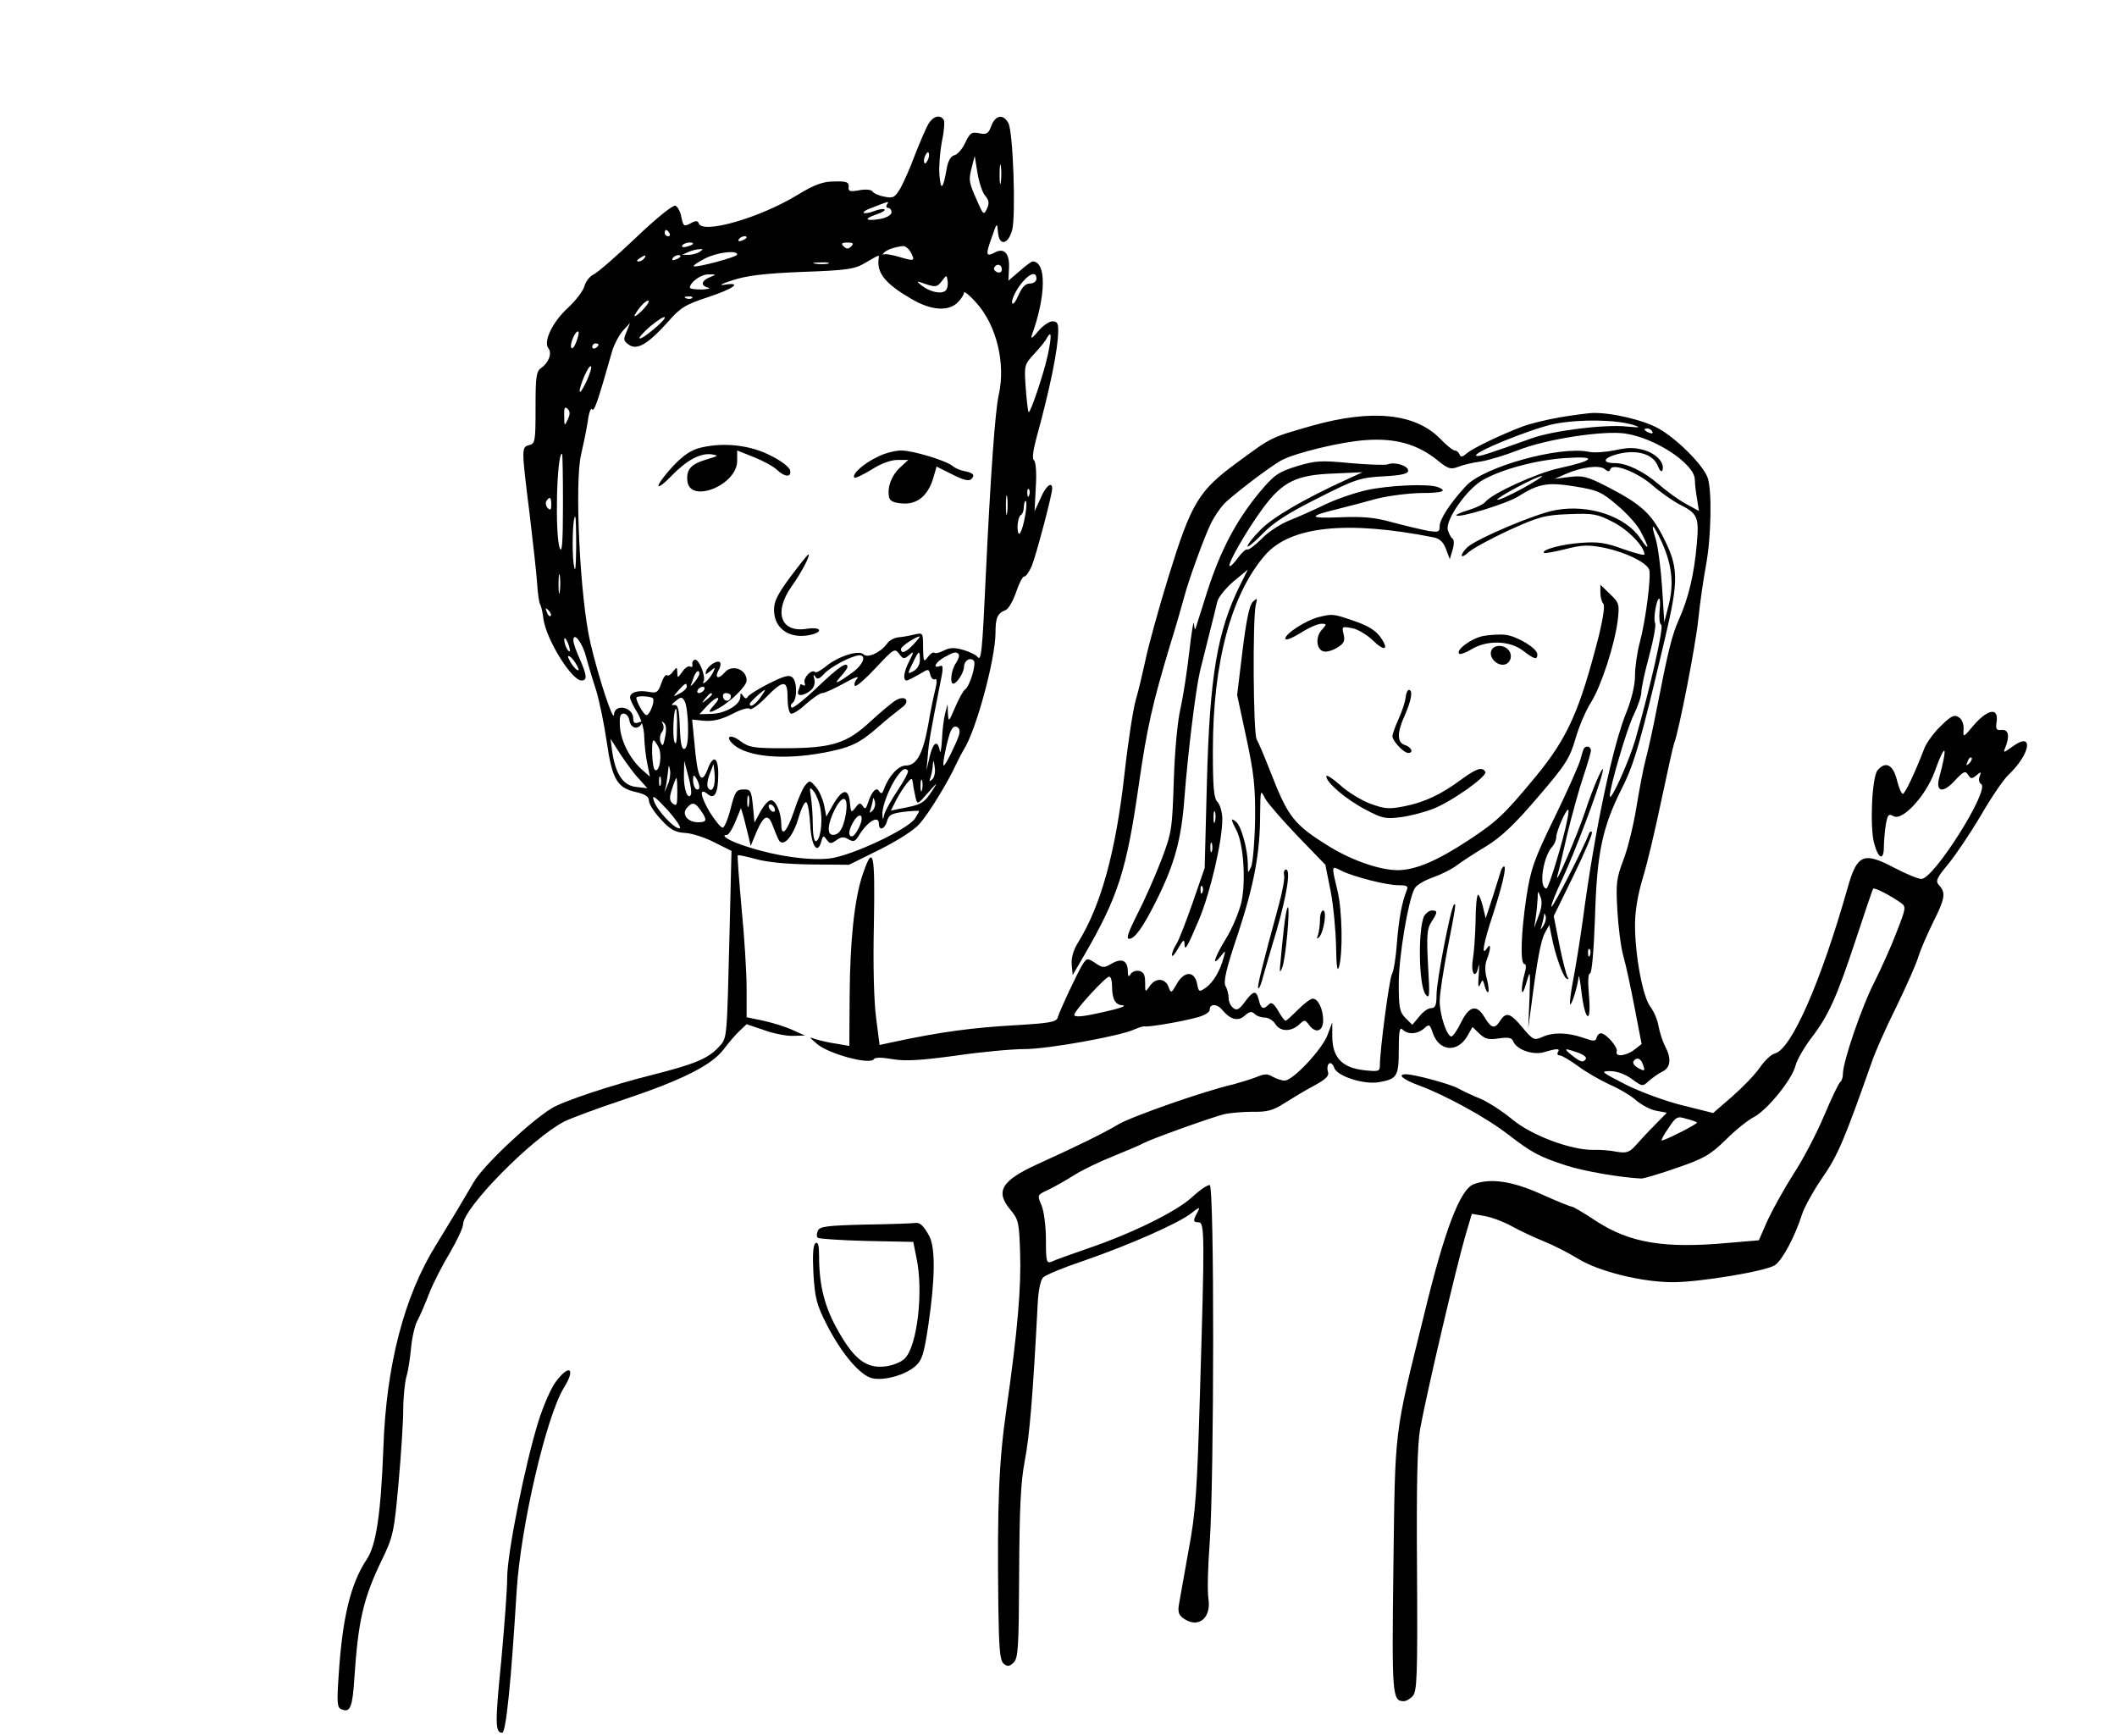 <svg version="1.0" xmlns="http://www.w3.org/2000/svg"
 width="672pt" height="551pt" viewBox="0 0 672 551"
 preserveAspectRatio="xMidYMid meet">

<g transform="translate(0,551) scale(0.1,-0.1)"
>
<path d="M2948 5118 c-8 -13 -27 -57 -43 -98 -15 -41 -37 -90 -47 -108 -18
-30 -24 -32 -52 -26 -17 3 -34 11 -37 17 -4 5 -22 7 -42 3 -29 -5 -35 -4 -33
11 1 15 -7 18 -45 17 -36 0 -62 -9 -118 -43 -120 -73 -301 -125 -313 -90 -3 9
-10 9 -26 0 -21 -11 -23 -9 -29 19 -3 18 -12 34 -19 37 -8 3 -61 -40 -126
-102 -62 -59 -123 -112 -135 -117 -12 -6 -24 -22 -28 -37 -4 -14 -27 -45 -53
-69 -49 -45 -78 -107 -61 -128 12 -15 1 -45 -23 -62 -16 -11 -18 -28 -18 -126
0 -105 -1 -114 -20 -119 -25 -6 -25 -9 1 -217 11 -91 22 -191 24 -222 2 -31 6
-62 10 -67 3 -6 8 -26 10 -46 9 -64 89 -195 121 -195 19 0 17 17 -6 69 -11 24
-20 50 -20 58 0 30 29 -7 40 -51 6 -22 20 -70 32 -106 11 -36 26 -110 34 -165
17 -118 33 -146 92 -159 31 -7 42 -15 42 -28 0 -10 17 -37 38 -59 30 -33 45
-41 77 -43 22 -1 64 -15 93 -30 l54 -27 -6 -252 c-9 -354 -7 -341 -35 -371
-33 -36 -77 -54 -207 -87 -133 -33 -288 -85 -323 -107 -69 -42 -219 -184 -247
-234 -48 -82 -65 -110 -120 -200 -101 -162 -158 -382 -167 -643 -8 -211 -23
-311 -53 -355 -51 -77 -77 -183 -89 -368 -6 -89 -5 -103 10 -108 27 -11 34 7
40 101 12 179 28 251 86 371 37 76 40 90 54 245 8 90 15 196 15 234 0 39 5 86
10 105 6 19 12 61 15 93 3 32 12 71 20 85 8 15 25 54 38 88 13 33 43 91 66
129 22 38 41 78 41 89 1 52 217 272 321 326 20 10 105 42 190 70 185 62 278
109 316 159 15 20 37 46 50 58 l23 22 56 -19 c30 -11 72 -19 92 -18 l37 1 -40
18 c-22 10 -64 23 -92 29 l-53 11 0 91 c0 50 -7 165 -16 255 -8 91 -14 166
-12 168 2 2 28 -4 58 -12 34 -10 100 -16 175 -17 l120 -1 97 48 c56 28 110 62
127 82 30 34 90 132 116 189 8 17 19 38 24 46 39 60 100 285 101 370 0 49 6
63 31 73 10 3 24 28 34 56 9 28 21 51 26 51 6 0 16 15 24 33 14 34 65 227 65
246 0 25 -21 8 -37 -31 l-19 -41 4 78 c3 44 0 80 -6 84 -6 4 -3 30 8 71 42
152 69 283 69 338 1 25 -3 32 -18 32 -11 0 -32 -15 -46 -32 -17 -21 -24 -25
-20 -13 46 126 47 235 3 235 -4 0 -23 -14 -42 -31 l-35 -30 2 41 c2 46 -16 65
-46 48 -27 -14 -29 -7 -9 48 17 49 17 49 20 16 4 -44 32 -39 45 8 12 46 3 311
-12 339 -16 30 -41 26 -54 -8 -9 -25 -15 -29 -39 -24 -24 5 -29 1 -44 -30 -9
-20 -25 -38 -35 -40 -11 -3 -20 -18 -24 -43 -11 -65 -19 -72 -23 -19 -2 28 2
75 8 107 7 31 9 61 6 67 -11 18 -33 13 -48 -11z m-2 -114 c-4 -9 -9 -15 -11
-12 -3 3 -3 13 1 22 4 9 9 15 11 12 3 -3 3 -13 -1 -22z m182 -116 c11 -14 13
-23 5 -40 -10 -22 -12 -20 -31 24 -27 60 -28 66 -17 108 l9 35 9 -55 c5 -30
16 -63 25 -72z m49 45 c-2 -16 -4 -5 -4 22 0 28 2 40 4 28 2 -13 2 -35 0 -50z
m-362 -73 c-3 -5 -1 -10 4 -10 6 0 11 -6 11 -14 0 -8 -15 -17 -36 -21 -47 -8
-54 0 -13 14 18 6 30 13 27 16 -3 3 -18 1 -33 -5 -15 -6 -30 -8 -33 -6 -3 3 6
9 19 14 13 5 31 12 39 15 22 8 22 8 15 -3z m-690 -90 c3 -5 1 -10 -4 -10 -6 0
-11 5 -11 10 0 6 2 10 4 10 3 0 8 -4 11 -10z m245 -14 c0 -2 -7 -7 -16 -10 -8
-3 -12 -2 -9 4 6 10 25 14 25 6z m-170 -20 c0 -2 -9 -6 -20 -9 -11 -3 -18 -1
-14 4 5 9 34 13 34 5z m502 -8 c-9 -9 -15 -9 -24 0 -9 9 -7 12 12 12 19 0 21
-3 12 -12z m188 -17 c16 -30 13 -31 -34 -17 -25 8 -49 11 -53 8 -4 -4 -3 -2 2
5 9 10 34 19 62 22 7 0 17 -8 23 -18z m-670 -1 c-8 -5 -24 -9 -35 -9 l-20 0
20 9 c11 5 27 9 35 9 13 1 13 0 0 -9z m120 -8 c0 -8 -132 -43 -138 -37 -2 2
13 13 35 24 38 20 103 28 103 13z m-295 -12 c-3 -5 -12 -10 -18 -10 -7 0 -6 4
3 10 19 12 23 12 15 0z m115 6 c0 -2 -7 -7 -16 -10 -8 -3 -12 -2 -9 4 6 10 25
14 25 6z m629 -8 c-6 -46 23 -80 106 -128 62 -36 116 -39 145 -10 11 11 20 25
20 31 0 6 18 -8 39 -32 65 -72 94 -194 71 -294 -11 -48 -26 -257 -41 -575 -11
-239 -14 -273 -27 -254 -4 5 -24 15 -44 21 -28 8 -43 8 -62 -2 -13 -7 -27 -10
-30 -7 -4 3 -13 -3 -21 -14 -13 -17 -14 -15 -15 30 0 48 0 48 -27 42 -16 -4
-38 -8 -51 -9 -13 -1 -30 -10 -37 -21 -21 -28 -61 -46 -74 -33 -15 15 -82 -7
-119 -38 -16 -13 -32 -22 -35 -18 -11 10 -38 -19 -33 -34 3 -8 1 -11 -4 -8 -6
3 -10 4 -10 1 0 -2 -3 -11 -6 -19 -7 -19 17 -17 40 2 10 9 14 22 11 35 -4 14
-3 17 3 8 6 -10 13 -7 28 9 19 22 88 58 112 59 23 0 12 -29 -20 -53 -51 -37
-65 -43 -40 -15 12 13 22 27 22 31 0 19 -27 1 -95 -64 -42 -40 -79 -69 -82
-65 -4 4 -3 10 2 14 16 11 16 69 0 82 -10 9 -27 4 -73 -19 -34 -17 -64 -36
-68 -42 -4 -8 -9 -7 -15 2 -7 11 -9 10 -9 -3 0 -25 -48 -53 -92 -54 l-38 -1
27 29 c30 31 47 30 18 -2 -21 -23 -15 -26 18 -7 38 21 87 70 87 87 0 36 -47
53 -70 25 -19 -22 -32 -18 -20 6 7 11 9 24 5 27 -8 8 -38 -11 -44 -29 -3 -12
-1 -11 14 1 17 14 17 14 7 -7 -7 -12 -17 -25 -24 -29 -6 -4 -8 -3 -5 3 9 14
-15 74 -28 69 -5 -2 -9 -9 -7 -15 1 -7 -2 -10 -7 -7 -5 4 -17 -4 -25 -16 -15
-21 -16 -21 -16 -3 -1 19 -1 19 -14 3 -7 -10 -16 -15 -19 -11 -4 3 -12 -8 -18
-26 -10 -29 -15 -32 -40 -27 -33 6 -59 -1 -59 -18 0 -6 10 -27 22 -46 13 -21
23 -53 23 -80 1 -25 5 -63 10 -85 l8 -40 -23 20 c-39 34 -68 90 -72 136 -2 34
0 44 12 44 8 0 16 -10 18 -22 4 -24 26 -31 38 -11 5 8 2 9 -9 5 -12 -5 -17 -1
-17 13 0 36 -59 48 -61 12 -1 -28 -49 116 -75 228 -33 141 -51 513 -29 599 7
31 17 78 21 105 3 26 10 43 13 37 7 -10 18 22 64 184 6 21 22 51 34 65 l23 25
-11 -28 c-11 -24 -10 -29 7 -41 26 -19 61 2 123 71 41 47 56 56 129 80 82 27
111 49 50 39 -18 -3 -6 4 26 14 45 15 100 22 222 27 145 5 168 9 201 29 47 27
44 27 42 12z m-161 -15 c-10 -2 -28 -2 -40 0 -13 2 -5 4 17 4 22 1 32 -1 23
-4z m552 -18 c0 -9 -6 -12 -15 -9 -8 4 -12 10 -9 15 8 14 24 10 24 -6z m-927
-25 c-27 -11 -30 -27 -5 -33 9 -3 0 -5 -20 -6 -21 0 -38 2 -38 6 0 17 36 43
59 42 26 0 26 0 4 -9z m749 -42 c-13 -13 -50 -5 -77 16 -18 15 -17 15 14 4 31
-10 36 -9 50 9 16 21 16 21 19 1 2 -11 -1 -25 -6 -30z m288 37 c0 -8 -9 -15
-21 -15 -14 0 -25 -12 -36 -37 -9 -21 -18 -32 -20 -25 -3 7 7 31 22 53 28 39
55 52 55 24z m-1093 -61 c-3 -3 -12 -4 -19 -1 -8 3 -5 6 6 6 11 1 17 -2 13 -5z
m-161 -42 c-16 -15 -25 -20 -21 -12 13 25 38 50 44 45 3 -3 -8 -18 -23 -33z
m39 -57 c-22 -19 -42 -32 -45 -29 -2 3 13 20 35 39 22 18 42 31 45 28 3 -3
-13 -20 -35 -38z m-246 -41 c-6 -16 -13 -24 -16 -17 -5 13 16 58 23 50 3 -2
-1 -17 -7 -33z m1497 -41 c-13 -60 -56 -187 -61 -181 -2 2 -6 36 -9 76 -5 72
-5 74 27 109 18 19 36 41 40 50 15 26 16 9 3 -54z m-1426 33 c0 -3 -4 -8 -10
-11 -5 -3 -10 -1 -10 4 0 6 5 11 10 11 6 0 10 -2 10 -4z m-39 -118 c-11 -23
-20 -37 -21 -30 0 19 29 86 36 79 3 -3 -4 -25 -15 -49z m-59 -120 c-10 -22
-11 -21 -11 12 -1 26 2 31 11 22 8 -8 8 -17 0 -34z m-15 -270 c0 -119 -3 -156
-10 -138 -16 41 -10 300 7 300 2 0 3 -73 3 -162z m1480 30 c-3 -8 -6 -5 -6 6
-1 11 2 17 5 13 3 -3 4 -12 1 -19z m-70 -55 c-2 -16 -4 -5 -4 22 0 28 2 40 4
28 2 -13 2 -35 0 -50z m-1447 25 c0 -16 -3 -19 -11 -11 -6 6 -8 16 -5 22 11
17 16 13 16 -11z m1505 -30 c-10 -59 -24 -83 -25 -41 0 17 5 35 10 38 6 3 10
15 10 26 0 10 3 19 6 19 3 0 3 -19 -1 -42z m-1426 -105 c-1 -72 -3 -86 -8 -53
-6 45 -3 150 5 150 2 0 3 -44 3 -97z m-52 -140 c-2 -16 -4 -5 -4 22 0 28 2 40
4 28 2 -13 2 -35 0 -50z m-29 -78 c-3 -3 -9 2 -12 12 -6 14 -5 15 5 6 7 -7 10
-15 7 -18z m61 -110 c0 -5 -4 -3 -9 5 -5 8 -9 22 -9 30 0 16 17 -16 18 -35z
m1091 20 c-24 -26 -40 -32 -40 -15 0 8 45 38 59 40 3 0 -6 -11 -19 -25z m-15
-35 c17 14 17 13 2 -17 -18 -34 -22 -63 -9 -63 4 0 21 9 39 19 31 19 31 19 36
-1 3 -11 10 -17 15 -14 6 4 7 -8 1 -32 -5 -20 -16 -72 -23 -115 -17 -92 -37
-127 -71 -127 -23 0 -54 -33 -69 -75 -5 -14 -9 -16 -15 -7 -9 16 -24 0 -36
-37 -6 -18 -9 -21 -16 -10 -8 12 -12 11 -23 -4 -14 -18 -15 -17 -18 14 -4 47
-23 46 -51 -1 l-24 -42 -7 36 c-4 19 -15 45 -26 58 -19 22 -20 22 -35 4 -8
-10 -24 -48 -35 -82 -22 -65 -40 -83 -40 -40 0 36 -17 76 -33 76 -8 0 -22 -16
-33 -36 l-19 -35 -5 53 c-5 48 -7 53 -30 52 -22 0 -27 -6 -40 -58 -8 -33 -20
-61 -25 -63 -6 -2 -24 21 -42 49 -31 53 -34 80 -6 57 21 -18 33 4 33 64 0 54
-16 62 -33 17 -21 -55 -33 -32 -43 85 l-7 71 39 -4 c27 -2 54 4 89 22 28 15
52 21 55 16 3 -5 26 10 50 35 57 58 70 58 70 1 0 -25 4 -47 10 -51 5 -3 27 10
48 30 22 19 45 35 52 35 8 0 38 14 69 31 32 18 50 25 42 15 -8 -9 -11 -20 -7
-23 4 -4 33 22 66 57 57 61 60 63 74 45 12 -17 16 -18 31 -5z m35 -15 c0 -14
-8 -29 -20 -35 -20 -11 -20 -10 -3 25 20 42 23 43 23 10z m123 19 c3 -4 0 -16
-8 -28 -15 -20 -21 -66 -9 -66 11 0 33 34 34 52 0 21 19 33 31 21 9 -9 -12
-81 -28 -92 -5 -3 -19 -28 -31 -56 -20 -47 -21 -48 -23 -20 l-1 30 -8 -30 c-4
-16 -9 -55 -10 -85 -2 -30 -5 -45 -7 -32 -7 35 -21 26 -32 -20 l-10 -43 4 45
c3 44 10 81 38 223 12 57 12 67 1 63 -26 -10 -14 13 14 28 31 17 36 18 45 10z
m-1212 -36 c8 -15 8 -18 0 -14 -6 4 -16 16 -22 28 -8 15 -8 18 0 14 6 -4 16
-16 22 -28z m389 -26 c0 -5 -7 -17 -16 -28 -8 -10 -14 -14 -11 -9 2 6 7 18 10
28 7 17 17 23 17 9z m-40 -42 c0 -5 -10 -15 -22 -21 -23 -12 -23 -12 -4 10 21
23 26 26 26 11z m55 -10 c-3 -5 -11 -10 -16 -10 -6 0 -7 5 -4 10 3 6 11 10 16
10 6 0 7 -4 4 -10z m178 -25 c-17 -23 -33 -32 -33 -19 0 5 41 43 48 44 2 0 -5
-11 -15 -25z m-153 11 c0 -2 -8 -10 -17 -17 -16 -13 -17 -12 -4 4 13 16 21 21
21 13z m60 -5 c0 -17 -18 -21 -24 -6 -3 9 0 15 9 15 8 0 15 -4 15 -9z m-247
-8 c6 -11 -11 -53 -21 -53 -8 0 -32 42 -32 55 0 8 49 5 53 -2z m111 -92 c1
-41 -3 -65 -11 -68 -9 -3 -13 17 -15 69 -2 58 -6 72 -18 70 -10 -1 -9 2 5 13
17 14 20 14 29 -2 5 -10 10 -47 10 -82z m-35 -3 c0 -41 -3 -56 -8 -43 -7 19
-3 105 5 105 2 0 4 -28 3 -62z m-38 -28 c-5 -28 -8 -31 -14 -16 -4 10 -2 25 4
32 6 7 7 19 3 26 -5 9 -4 10 4 3 7 -6 8 -23 3 -45z m933 6 c-8 -25 -43 -96
-48 -96 -5 0 4 50 16 92 7 25 15 35 25 31 9 -4 11 -13 7 -27z m-1015 -139 l26
-29 -35 4 c-41 4 -65 39 -76 108 l-6 45 32 -50 c18 -27 44 -63 59 -78z m61
102 c13 -23 4 -82 -11 -73 -9 5 -13 94 -4 94 2 0 9 -9 15 -21z m869 -103 c-9
-8 -10 -7 -5 7 3 10 7 28 7 40 2 16 3 14 6 -7 3 -16 -1 -34 -8 -40z m-766 -49
c-10 -17 -23 18 -22 63 l1 45 13 -49 c8 -28 11 -54 8 -59z m-73 33 l-11 -25 6
25 c2 14 5 34 6 45 2 19 2 19 6 0 2 -12 -1 -32 -7 -45z m145 -8 c-4 -10 -9
-12 -15 -6 -7 7 -6 22 2 45 l13 34 3 -28 c2 -16 1 -36 -3 -45z m617 52 c3 -3
-11 -31 -32 -62 -21 -31 -40 -66 -43 -77 -4 -19 -5 -19 -6 1 -1 25 23 87 47
120 18 24 25 28 34 18z m-785 -46 c-3 -7 -5 -2 -5 12 0 14 2 19 5 13 2 -7 2
-19 0 -25z m123 -6 c0 -7 -4 -10 -10 -7 -5 3 -10 16 -10 28 0 18 2 19 10 7 5
-8 10 -21 10 -28z m-70 -18 c0 -39 -2 -44 -14 -35 -11 9 -12 19 -3 46 6 19 12
35 14 35 2 0 3 -21 3 -46z m756 -14 c6 -25 6 -25 41 15 28 32 31 34 14 8 -29
-44 -35 -47 -104 -60 l-29 -6 17 34 c10 19 25 42 34 53 16 18 16 18 19 0 1
-11 5 -30 8 -44z m21 23 c-3 -10 -5 -4 -5 12 0 17 2 24 5 18 2 -7 2 -21 0 -30z
m-322 -64 c7 -43 -2 -99 -16 -99 -5 0 -9 24 -9 54 0 29 -3 69 -6 87 -5 31 -4
33 10 16 8 -11 18 -36 21 -58z m-447 -58 c-15 -5 -75 59 -83 89 -6 19 4 12 43
-30 27 -30 45 -57 40 -59z m219 72 c-3 -10 -5 -4 -5 12 0 17 2 24 5 18 2 -7 2
-21 0 -30z m308 -27 c-8 -46 -21 -66 -41 -66 -20 0 -17 35 6 81 26 50 44 42
35 -15z m84 10 c-9 -8 -10 -7 -5 7 3 10 7 24 7 30 1 7 3 4 6 -7 3 -10 -1 -23
-8 -30z m-197 -45 c3 -65 23 -96 35 -52 5 19 7 20 17 6 10 -14 14 -14 31 -2
15 11 23 12 38 3 16 -9 21 -7 31 8 28 48 66 71 66 41 0 -24 19 -17 26 9 5 19
14 24 52 29 26 3 48 4 49 3 2 -1 -5 -12 -13 -25 -25 -35 -202 -118 -271 -126
-66 -7 -168 7 -260 37 -56 17 -90 38 -65 38 5 0 17 19 27 43 l17 42 9 -30 c4
-16 11 -43 15 -60 l7 -30 20 48 c23 52 37 55 52 11 6 -16 14 -35 18 -42 15
-22 46 15 63 76 9 30 20 50 24 45 5 -4 10 -37 12 -72z m-348 47 c22 -31 20
-38 -8 -38 -33 0 -53 25 -36 45 17 20 26 19 44 -7z m236 1 c0 -6 -4 -7 -10 -4
-5 3 -10 11 -10 16 0 6 5 7 10 4 6 -3 10 -11 10 -16z m265 -59 c-11 -21 -20
-29 -26 -23 -6 6 -3 21 8 41 23 41 40 24 18 -18z"/>
<path d="M2224 4089 c-30 -7 -55 -24 -88 -59 -25 -27 -46 -55 -46 -62 0 -6 18
7 40 30 49 51 92 74 128 70 25 -4 23 -5 -14 -16 -51 -15 -66 -32 -62 -69 8
-73 158 -13 158 64 l0 33 53 -21 c28 -11 61 -29 73 -40 25 -24 47 -25 42 -2
-2 10 -29 31 -62 47 -64 33 -148 43 -222 25z"/>
<path d="M2784 4059 c-44 -21 -81 -55 -72 -65 3 -3 27 9 54 25 29 19 61 31 82
31 l35 0 -26 -24 c-27 -25 -41 -62 -35 -93 2 -13 14 -19 42 -21 47 -4 81 24
98 79 l11 38 50 -25 c35 -18 53 -22 60 -15 13 13 7 20 -23 26 -12 2 -28 9 -35
15 -21 18 -127 50 -164 50 -20 0 -55 -9 -77 -21z"/>
<path d="M2509 3679 c-42 -57 -53 -79 -52 -108 2 -60 54 -92 121 -75 38 11 24
25 -18 18 -82 -13 -105 53 -47 135 31 43 61 101 53 101 -2 0 -28 -32 -57 -71z"/>
<path d="M2845 3288 c-11 -6 -48 -37 -82 -68 -75 -70 -122 -85 -275 -85 -94 0
-110 2 -137 22 -32 25 -52 16 -23 -10 43 -39 157 -50 282 -27 88 16 118 30
176 81 27 24 61 51 74 61 31 20 17 43 -15 26z"/>
<path d="M4950 4185 c-41 -7 -93 -20 -115 -28 -69 -26 -159 -69 -179 -86 -14
-12 -20 -13 -23 -3 -3 6 -9 12 -15 12 -6 0 -27 17 -47 38 -79 80 -216 94 -405
41 -132 -38 -126 -34 -236 -115 -126 -92 -148 -129 -221 -365 -33 -107 -66
-228 -74 -269 -9 -41 -22 -96 -30 -123 -8 -28 -24 -130 -35 -229 -28 -252 -75
-422 -148 -540 -15 -24 -22 -49 -20 -70 l3 -33 35 60 c109 188 136 271 175
545 26 180 43 256 100 445 19 61 38 128 44 150 13 51 65 195 87 238 9 17 26
43 38 56 23 25 148 121 184 140 45 24 190 59 267 64 94 7 165 -13 228 -64 33
-27 42 -30 65 -21 15 6 47 14 72 17 25 4 78 20 119 36 87 35 270 63 339 53 97
-14 222 -97 222 -147 0 -12 3 -39 7 -61 l6 -38 -42 23 c-24 13 -62 41 -86 62
-48 41 -101 67 -139 67 -43 0 -37 17 10 29 60 15 111 0 126 -37 6 -15 12 -22
15 -15 8 23 -18 52 -57 64 -31 9 -52 9 -93 0 -29 -6 -67 -9 -84 -5 -94 19
-333 -48 -389 -108 -51 -55 -84 -106 -84 -128 0 -19 -4 -20 -37 -15 -21 4 -72
16 -113 27 -57 16 -95 19 -167 16 -100 -4 -102 3 -8 26 33 8 89 23 125 33 36
9 98 17 138 18 70 0 89 6 56 19 -30 11 -155 6 -227 -10 -40 -9 -99 -30 -132
-46 -33 -16 -82 -38 -110 -49 -28 -11 -68 -36 -90 -59 -21 -21 -42 -37 -46
-34 -4 2 -17 -10 -29 -26 -12 -17 -24 -29 -27 -27 -7 7 55 115 106 184 62 84
106 106 226 110 l90 4 -50 -23 c-134 -61 -237 -121 -274 -160 -23 -23 -41 -46
-41 -52 0 -5 22 13 48 40 35 36 82 66 176 113 118 60 134 65 207 69 57 3 79 8
79 18 0 16 -43 29 -65 20 -8 -3 -62 -1 -119 4 -93 9 -110 8 -170 -10 -60 -19
-71 -27 -119 -84 -74 -90 -123 -184 -164 -311 -19 -60 -36 -114 -38 -120 -2
-5 -4 1 -5 15 -1 14 -8 -27 -15 -90 -7 -63 -20 -144 -28 -180 -9 -38 -18 -133
-21 -226 -5 -154 -6 -166 -40 -255 -20 -52 -54 -129 -76 -171 -28 -56 -36 -78
-26 -78 18 0 44 36 86 120 59 118 80 195 90 330 10 133 35 339 49 399 5 20 18
72 29 116 11 44 23 91 26 105 3 14 26 42 51 64 l46 38 -24 -48 c-73 -147 -97
-288 -106 -629 l-7 -270 -38 -110 c-21 -60 -44 -120 -52 -132 -8 -12 -14 -28
-14 -35 1 -7 9 3 20 22 14 25 19 30 20 16 0 -28 7 -17 46 75 36 86 74 249 74
319 0 21 -7 45 -15 54 -12 12 -15 44 -15 164 0 279 58 495 165 619 80 93 260
112 537 57 18 -4 30 -15 38 -37 l12 -32 9 30 c5 16 5 32 0 35 -5 3 -11 15 -15
27 -10 31 61 132 112 160 61 34 169 63 261 69 103 7 95 -7 -19 -32 -71 -15
-213 -80 -235 -107 -5 -7 -30 -19 -53 -26 -24 -7 -42 -15 -39 -17 9 -9 159 37
196 60 65 41 93 46 180 32 73 -12 85 -17 136 -61 31 -26 65 -64 75 -86 27 -51
25 -60 -3 -18 -47 70 -163 109 -268 90 -61 -10 -250 -90 -281 -118 -10 -9 -18
-21 -18 -26 0 -6 10 -1 23 11 12 11 69 42 127 69 95 43 113 48 190 51 77 3 90
1 140 -25 48 -24 100 -78 100 -103 0 -4 -30 4 -67 17 -55 20 -80 24 -133 20
-61 -4 -128 -22 -119 -32 3 -2 33 3 68 12 55 14 73 14 125 4 66 -14 132 -46
141 -69 7 -19 -11 -162 -30 -232 -8 -30 -15 -77 -15 -105 0 -30 -11 -74 -25
-110 -45 -107 -103 -381 -140 -660 -9 -66 -23 -153 -31 -194 -8 -41 -12 -76
-10 -79 5 -4 25 61 27 88 1 8 5 -13 9 -48 11 -94 32 -107 24 -14 -4 46 -3 72
3 72 6 0 12 70 16 178 6 205 23 285 85 409 40 78 61 153 137 476 44 186 44
226 -6 323 -38 75 -72 105 -177 159 -64 33 -78 36 -120 31 l-47 -6 34 15 c49
22 108 30 125 16 10 -9 15 -9 18 0 7 20 85 -9 134 -52 25 -22 63 -48 83 -59
60 -30 65 -40 57 -128 -8 -93 -26 -170 -56 -237 -23 -51 -35 -101 -71 -285
-11 -58 -27 -130 -35 -160 -8 -30 -21 -100 -30 -155 -9 -55 -27 -129 -41 -165
-22 -58 -24 -75 -19 -160 3 -52 11 -117 19 -145 8 -27 24 -102 36 -165 l22
-114 -23 -18 c-26 -20 -62 -24 -56 -6 5 13 -34 58 -50 58 -6 0 -12 -6 -14 -14
-3 -12 -9 -12 -43 0 -49 17 -96 18 -130 2 -25 -11 -29 -9 -62 30 -39 47 -52
51 -71 22 -17 -27 -28 -25 -49 10 -25 43 -49 38 -75 -15 -12 -25 -26 -45 -31
-45 -14 0 -37 68 -37 112 0 24 12 99 25 168 26 132 28 147 20 138 -10 -10 -55
-242 -55 -285 0 -34 -4 -43 -17 -43 -10 0 -27 -12 -38 -27 l-22 -26 -21 21
c-19 19 -22 33 -22 110 0 85 30 264 50 301 5 11 31 26 56 35 26 9 61 26 78 39
17 13 59 40 94 61 47 29 89 68 163 155 88 102 102 124 120 186 11 39 33 90 49
115 33 53 75 182 85 260 6 52 5 56 -24 84 l-31 30 0 -25 c0 -14 4 -29 9 -35 6
-5 0 -44 -13 -99 -62 -242 -99 -326 -202 -451 -101 -122 -123 -142 -214 -202
-96 -63 -163 -92 -218 -94 -56 -2 -147 29 -221 74 -116 72 -132 93 -191 245
-17 43 -35 86 -41 96 -11 20 -13 380 -3 426 6 23 5 24 -9 11 -11 -10 -21 -59
-33 -156 l-17 -140 29 -135 c24 -112 29 -155 28 -259 -1 -69 -7 -136 -12 -150
-11 -24 -11 -24 -11 8 -1 48 -21 120 -37 133 -18 15 -18 9 2 -29 21 -43 29
-156 15 -224 -7 -31 -29 -85 -51 -120 -37 -61 -45 -91 -14 -52 14 18 15 18 8
-6 -11 -42 -33 -78 -56 -95 -22 -15 -23 -14 -28 12 -8 41 -40 42 -64 1 -18
-32 -19 -32 -27 -10 -11 28 -42 29 -60 1 -14 -20 -14 -19 -14 12 0 25 -5 34
-19 37 -10 2 -22 -2 -27 -10 -6 -10 -9 -8 -9 8 0 34 -18 44 -50 26 -25 -15
-30 -15 -53 1 -26 17 -27 16 -41 -5 -16 -26 -72 -145 -79 -169 -4 -13 -28 -17
-129 -23 -142 -8 -241 -21 -399 -55 l-37 -8 -11 86 c-7 53 -10 167 -7 299 4
227 -2 256 -36 155 -26 -77 -40 -211 -41 -385 l-1 -158 -41 7 c-22 3 -51 10
-65 14 -24 9 -23 8 5 -16 38 -31 167 -66 179 -47 3 6 25 6 59 0 40 -7 89 -4
200 11 81 12 180 21 220 21 73 0 301 41 347 62 14 6 29 11 33 10 12 -3 118 15
165 28 25 6 42 17 42 25 0 20 24 19 40 -1 26 -31 50 -37 71 -18 15 13 22 15
31 6 7 -7 21 -12 33 -12 11 0 26 -9 33 -20 15 -25 49 -26 75 -3 18 17 19 17
32 0 21 -29 45 -21 45 14 0 36 -16 69 -33 69 -7 0 -28 -16 -47 -35 -19 -19
-36 -35 -39 -35 -4 0 -14 14 -24 32 -14 23 -21 28 -29 20 -18 -18 -25 -15 -32
13 -8 33 -17 32 -45 -6 -18 -24 -25 -28 -37 -18 -8 6 -14 20 -14 31 0 11 -4
28 -10 38 -7 14 2 55 40 167 51 156 70 255 70 381 1 76 1 77 16 47 9 -16 56
-70 104 -120 l87 -90 17 -85 c9 -47 16 -125 17 -175 1 -60 4 -82 9 -65 13 42
11 181 -5 245 -19 79 -19 78 13 61 38 -19 143 -46 182 -46 27 0 31 -3 25 -17
-15 -37 -25 -91 -31 -168 -3 -43 -10 -88 -16 -98 -8 -16 -38 -239 -38 -291 0
-17 -6 -18 -51 -13 -69 8 -99 40 -100 105 l0 47 -15 -40 c-17 -46 -110 -145
-136 -145 -10 0 -27 6 -38 12 -16 10 -26 10 -52 -1 -18 -7 -51 -17 -73 -23
-89 -20 -323 -102 -365 -127 -47 -28 -124 -66 -256 -126 -116 -53 -136 -87
-86 -146 25 -30 27 -41 30 -132 4 -112 -8 -254 -43 -497 -24 -168 -30 -296
-26 -632 2 -134 5 -169 17 -179 12 -10 18 -9 32 4 14 15 16 49 17 285 1 204 5
288 18 356 15 77 26 210 41 499 2 41 9 74 17 82 8 8 66 32 129 53 147 51 296
117 339 149 29 23 32 23 22 5 -15 -27 -14 -32 4 -32 19 0 19 -45 4 -540 -9
-314 -14 -384 -36 -500 -13 -74 -27 -150 -30 -169 -5 -26 -2 -37 12 -47 47
-35 90 -2 81 60 -4 23 -2 104 4 181 14 202 15 1128 0 1133 -6 2 -31 -15 -56
-38 -50 -46 -190 -115 -334 -164 -52 -18 -103 -36 -112 -41 -16 -6 -18 0 -18
69 0 43 -6 91 -14 110 -14 33 -14 33 23 50 20 10 56 30 81 46 25 16 81 43 124
60 44 18 87 36 95 41 26 14 213 81 256 92 22 5 64 8 93 8 43 -1 63 4 97 26 24
15 66 41 95 56 40 22 50 32 45 46 -3 11 -1 22 4 25 5 4 12 -2 16 -13 8 -27 95
-55 143 -46 57 10 62 19 62 103 0 59 3 73 12 64 17 -17 48 -15 69 4 15 14 18
13 27 -15 20 -58 77 -64 109 -11 l17 30 23 -22 c18 -17 30 -19 62 -14 29 4 40
2 44 -9 11 -27 62 -45 98 -35 43 13 52 12 44 0 -3 -6 -1 -10 6 -10 6 0 32 -15
58 -34 25 -19 71 -45 101 -59 30 -13 69 -36 85 -51 17 -14 45 -29 63 -32 l33
-6 -38 -39 c-21 -21 -48 -50 -61 -65 -20 -22 -29 -25 -60 -20 -20 4 -54 7 -75
6 -70 -1 -196 46 -257 97 -30 25 -75 54 -100 65 -25 10 -57 25 -71 33 -25 14
-140 45 -166 45 -30 0 -9 -17 40 -35 80 -29 213 -101 284 -156 78 -60 100 -71
186 -99 55 -18 173 -38 237 -41 8 0 59 15 113 34 85 29 106 41 155 89 31 31
71 63 89 72 41 21 120 117 132 162 5 20 28 59 49 87 57 74 82 131 142 312 29
88 54 162 56 164 4 5 59 -24 88 -45 17 -12 16 -17 -13 -91 -16 -43 -48 -114
-70 -158 -41 -79 -101 -255 -101 -293 0 -12 -4 -23 -8 -26 -5 -3 -28 -51 -52
-108 -24 -57 -67 -139 -96 -183 -28 -44 -65 -110 -82 -146 l-29 -66 -94 -8
c-206 -19 -315 -1 -424 70 -37 25 -72 45 -76 45 -5 0 -49 18 -98 40 -91 41
-160 51 -213 31 -43 -16 -92 -143 -158 -416 -96 -389 -91 -352 -97 -798 -5
-407 -4 -427 33 -427 7 0 20 7 28 16 14 14 16 60 14 397 -2 279 1 401 10 452
22 119 112 503 143 611 l21 71 41 -7 c23 -4 62 -19 87 -33 25 -14 70 -35 100
-47 30 -12 79 -37 110 -56 65 -40 202 -74 300 -74 86 0 296 35 324 54 23 15
63 89 86 161 7 22 36 75 65 117 49 71 69 118 157 368 10 30 45 109 78 175 32
66 64 138 70 160 7 22 28 70 46 107 38 75 41 94 20 117 -13 14 -10 22 28 68
24 29 71 99 104 155 33 57 72 114 87 128 71 67 82 141 13 90 -28 -20 -30 -21
-23 -4 15 37 11 59 -11 57 -17 -2 -20 2 -16 27 6 45 -28 39 -72 -11 -34 -41
-35 -41 -33 -14 1 16 -5 32 -15 38 -14 10 -24 5 -57 -27 -22 -21 -45 -53 -52
-70 -30 -78 -62 -146 -69 -146 -4 0 -13 20 -19 45 -12 48 -36 60 -61 30 -18
-21 -25 -180 -11 -232 14 -51 31 -56 31 -10 0 17 3 49 6 69 6 33 9 36 25 27
29 -15 102 65 130 141 35 98 43 86 14 -21 -11 -44 14 -47 50 -7 28 30 34 32
42 19 9 -14 12 -14 27 -2 14 12 16 12 10 -4 -4 -9 -2 -20 5 -24 28 -18 -150
-301 -190 -301 -10 0 -49 16 -87 36 -97 51 -117 42 -147 -64 -85 -300 -179
-513 -231 -526 -12 -3 -33 -23 -48 -45 -15 -22 -55 -63 -88 -92 l-60 -52 -96
24 c-54 13 -135 43 -181 66 -78 40 -82 43 -50 43 22 0 48 -10 69 -25 33 -24
34 -25 54 -6 12 10 31 24 44 30 25 13 28 41 8 79 -8 15 -17 43 -21 63 -3 21
-15 48 -26 63 -24 30 -49 163 -49 260 0 44 9 97 25 150 14 45 40 156 59 247
19 90 37 171 40 179 15 37 69 314 77 395 5 50 16 125 24 169 17 89 20 242 5
281 -15 40 -97 122 -154 154 -49 28 -152 52 -212 50 -16 -1 -63 -7 -104 -14z
m235 -24 c25 -8 21 -9 -20 -5 -68 8 -238 -13 -305 -38 -140 -50 -165 -58 -173
-55 -22 7 177 88 250 102 80 15 193 13 248 -4z m60 -21 c3 -6 -1 -7 -9 -4 -18
7 -21 14 -7 14 6 0 13 -4 16 -10z m-413 -181 c-41 -22 -76 -38 -79 -35 -5 5
125 75 142 75 6 1 -23 -18 -63 -40z m444 -172 c31 -70 38 -129 21 -197 l-14
-55 -7 110 c-4 61 -13 129 -20 153 -18 57 -10 53 20 -11z m-8 -217 c-2 -22 0
-41 5 -43 10 -3 -34 -197 -82 -365 -19 -66 -79 -200 -81 -179 -1 25 55 217 76
258 13 27 24 59 24 71 0 13 11 65 25 116 14 52 22 98 19 104 -7 11 4 78 13 78
3 0 3 -18 1 -40z m983 -483 c-10 -9 -11 -8 -5 6 3 10 9 15 12 12 3 -3 0 -11
-7 -18z m-2394 -184 c-3 -10 -5 -4 -5 12 0 17 2 24 5 18 2 -7 2 -21 0 -30z
m-10 -95 c-3 -7 -5 -2 -5 12 0 14 2 19 5 13 2 -7 2 -19 0 -25z m-30 -130 c-3
-8 -6 -5 -6 6 -1 11 2 17 5 13 3 -3 4 -12 1 -19z m1230 -200 c-3 -8 -6 -5 -6
6 -1 11 2 17 5 13 3 -3 4 -12 1 -19z m-1517 -97 c0 -43 10 -61 34 -62 11 -1
-2 -7 -30 -14 -91 -22 -124 -26 -124 -16 0 12 99 121 111 121 5 0 9 -13 9 -29z
m1478 -212 c18 -6 29 -15 26 -20 -8 -13 -16 -11 -44 11 -29 23 -25 24 18 9z
m206 -35 c9 -24 8 -26 -14 -14 -11 6 -18 15 -15 21 9 14 22 11 29 -7z m173
-187 c3 -4 -101 -57 -112 -57 -3 0 6 18 21 39 24 36 28 39 56 30 17 -4 33 -10
35 -12z"/>
<path d="M4185 3551 c-39 -10 -105 -52 -105 -68 0 -7 19 0 47 17 26 17 56 30
67 30 18 0 18 -1 2 -19 -22 -24 -17 -65 7 -69 10 -2 29 4 43 13 21 13 24 22
19 42 -6 25 -5 25 27 19 18 -3 47 -21 65 -38 39 -38 54 -31 24 11 -15 20 -40
36 -83 50 -66 23 -68 23 -113 12z"/>
<path d="M4707 3491 c-38 -8 -87 -45 -75 -56 3 -3 21 3 39 14 49 30 121 28
163 -4 37 -28 46 -31 46 -12 0 19 -63 57 -101 62 -19 2 -51 0 -72 -4z"/>
<path d="M4734 3445 c-8 -19 13 -45 36 -45 23 0 34 28 19 46 -15 19 -48 18
-55 -1z"/>
<path d="M4462 3297 c-1 -13 -11 -44 -22 -68 -11 -24 -20 -50 -20 -56 0 -15
36 -53 50 -53 18 0 11 18 -10 25 -26 8 -26 40 0 96 20 46 26 79 12 79 -4 0 -9
-11 -10 -23z"/>
<path d="M5027 3133 c-2 -5 -7 -21 -11 -36 -4 -15 -40 -97 -81 -181 -67 -137
-76 -165 -90 -255 -17 -114 -20 -211 -6 -211 6 0 6 -12 0 -32 -5 -18 -9 -42
-8 -53 1 -11 7 0 14 25 13 44 13 42 10 -50 l-4 -95 10 75 c18 140 30 205 43
229 l14 25 7 -35 c11 -58 36 -128 47 -135 7 -4 8 -2 4 5 -4 6 -16 52 -26 102
l-18 91 64 131 c35 72 61 133 57 136 -3 4 -8 0 -10 -7 -14 -39 -114 -234 -118
-230 -3 3 14 45 37 94 37 79 111 275 124 329 12 49 -29 -42 -55 -123 -25 -75
-100 -249 -87 -200 3 9 17 68 31 130 15 62 38 145 51 183 13 39 24 76 24 83 0
13 -16 17 -23 5z m-52 -225 c-13 -67 -59 -218 -66 -218 -25 0 -12 97 17 131 8
8 14 23 14 32 0 17 30 87 38 87 2 0 1 -15 -3 -32z m-91 -305 l-14 -38 5 34 c3
18 5 45 6 60 0 25 1 25 9 4 6 -15 4 -35 -6 -60z m16 -30 c-11 -17 -11 -17 -6
0 3 10 6 24 7 30 0 9 2 9 5 0 3 -7 0 -20 -6 -30z"/>
<path d="M4639 3036 c-65 -48 -116 -72 -180 -85 -50 -10 -62 -9 -110 8 -30 12
-73 38 -96 60 -24 21 -43 33 -43 27 0 -20 62 -73 125 -106 52 -28 65 -30 110
-24 27 3 73 15 100 25 60 22 178 106 170 119 -10 17 -28 11 -76 -24z"/>
<path d="M4765 2748 c-2 -7 -14 -44 -26 -83 l-23 -70 -9 38 c-5 20 -12 37 -15
37 -4 0 -8 -37 -8 -82 -1 -46 -5 -102 -9 -125 -7 -45 10 -64 18 -20 2 12 3 0
1 -28 -3 -33 -1 -43 4 -31 8 19 9 18 15 -4 3 -13 9 -22 11 -19 3 3 1 21 -4 41
-7 24 -7 45 0 63 13 34 13 55 0 35 -19 -29 -11 17 19 107 30 92 44 153 35 153
-2 0 -7 -6 -9 -12z"/>
<path d="M4076 2733 c3 -10 -5 -52 -16 -93 -54 -198 -70 -263 -66 -267 3 -3
10 15 16 39 7 23 25 88 42 143 33 115 46 195 30 195 -5 0 -8 -8 -6 -17z"/>
<path d="M4076 2568 c-4 -35 -9 -83 -11 -108 -4 -37 -3 -41 5 -22 11 26 26
192 18 192 -3 0 -8 -28 -12 -62z"/>
<path d="M4190 2591 c0 -16 -3 -38 -6 -48 -5 -12 -4 -15 3 -8 15 15 26 85 13
85 -5 0 -10 -13 -10 -29z"/>
<path d="M4521 2603 c-20 -39 -18 -221 4 -249 13 -17 14 -7 8 93 -5 94 -3 116
11 137 20 31 20 36 1 36 -8 0 -18 -8 -24 -17z"/>
<path d="M2748 1623 c-123 -3 -147 -6 -152 -20 -4 -9 -4 -19 0 -22 3 -3 72 -8
154 -10 l149 -3 10 -50 c23 -105 3 -281 -37 -320 -10 -11 -37 -22 -60 -25 -60
-8 -99 20 -150 110 -44 76 -62 146 -62 240 0 33 -3 46 -11 41 -8 -5 -10 -35
-7 -96 5 -79 10 -99 43 -164 47 -91 105 -160 144 -169 38 -8 104 10 136 38 22
19 28 38 42 132 21 142 23 243 3 281 -17 32 -30 45 -45 42 -5 -1 -76 -4 -157
-5z"/>
<path d="M1765 1125 c-15 -19 -40 -76 -56 -127 -42 -135 -99 -418 -99 -496 0
-37 -9 -156 -19 -265 -20 -199 -19 -227 3 -227 12 0 28 154 46 450 13 206 94
554 150 645 38 61 18 77 -25 20z"/>
</g>
 <style>
        path { fill: #000; }
        @media (prefers-color-scheme: dark) {
            path { fill: #FFF; }
        }
    </style>
</svg>
